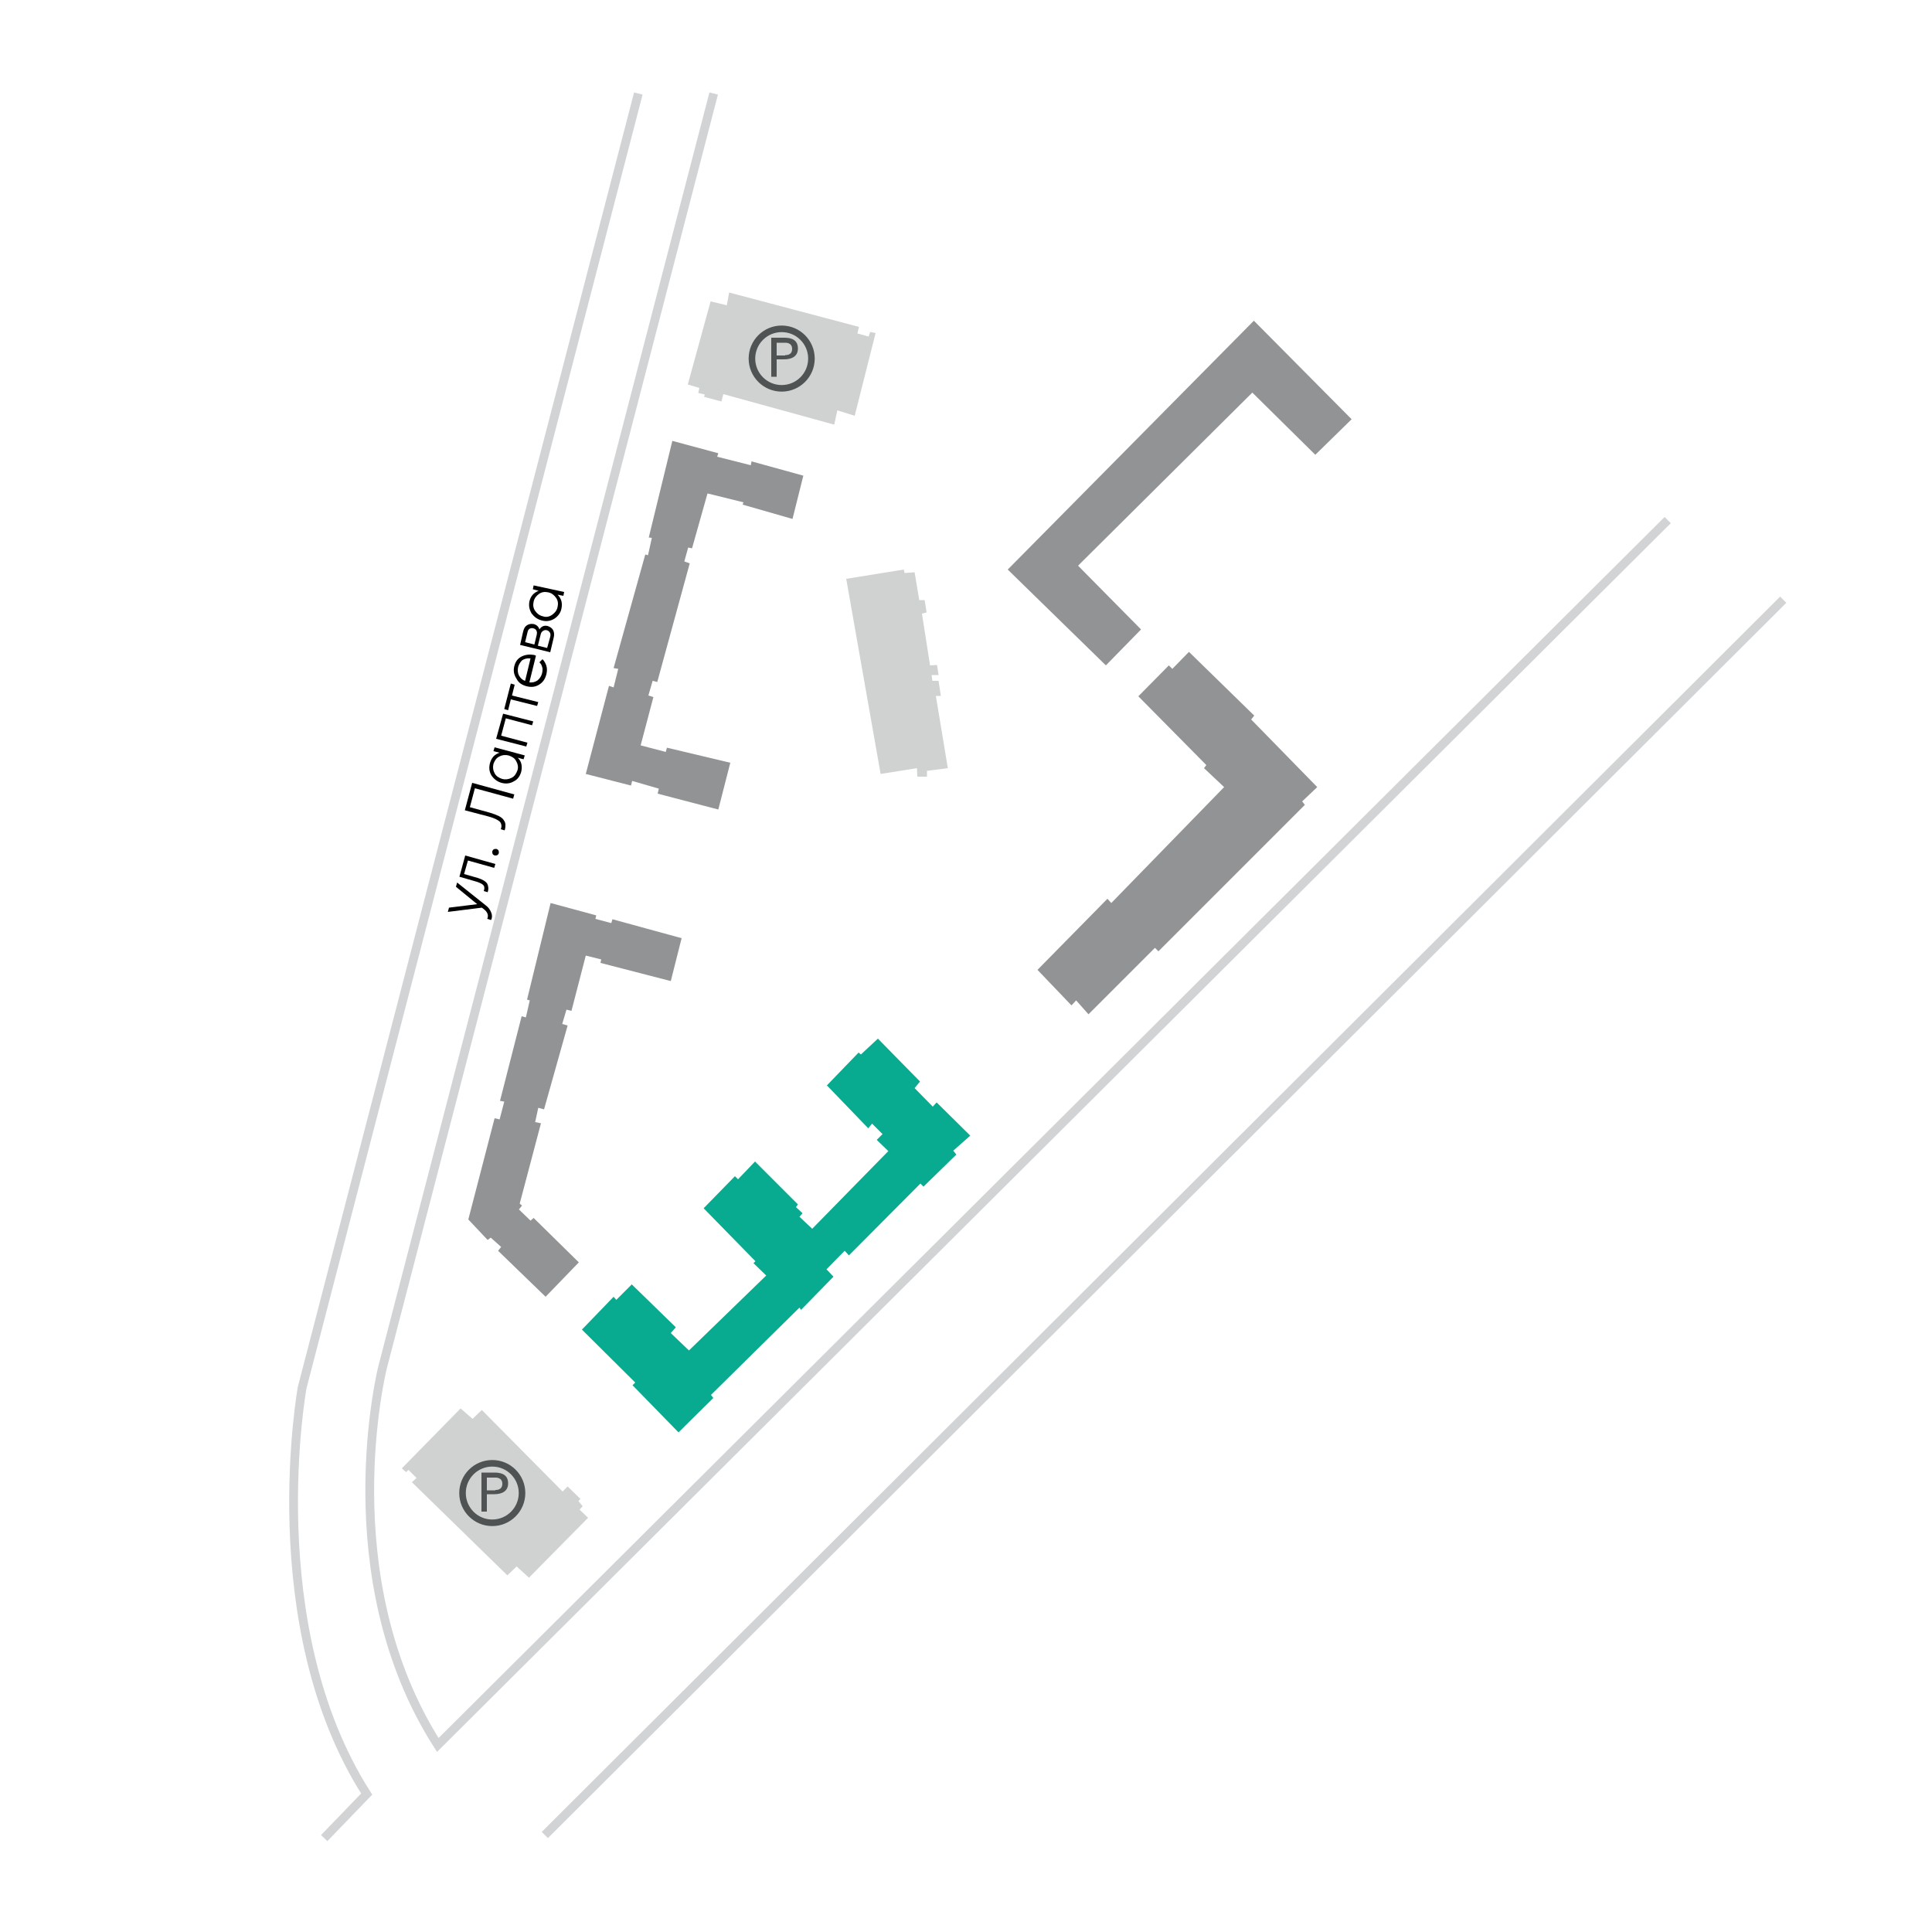<?xml version="1.0" encoding="utf-8"?>
<!-- Generator: Adobe Illustrator 28.0.0, SVG Export Plug-In . SVG Version: 6.00 Build 0)  -->
<svg version="1.1" xmlns="http://www.w3.org/2000/svg" xmlns:xlink="http://www.w3.org/1999/xlink" x="0px" y="0px" width="500px"
	 height="500px" viewBox="0 0 500 500" style="enable-background:new 0 0 500 500;" xml:space="preserve">
<style type="text/css">
	.st0{fill:#919394;}
	.st1{fill:#D0D2D1;}
	.st2{fill:#4F5353;}
	.st3{fill:none;stroke:#4F5353;stroke-width:1.701;stroke-miterlimit:10;}
	.st4{fill:#08AA90;}
	.st5{fill:none;stroke:#D1D3D4;stroke-width:2.268;stroke-miterlimit:10;}
</style>
<g id="Layer_1">
</g>
<g id="Layer_3">
</g>
<g id="Layer_4">
</g>
<g id="Layer_5">
	<g>
		<polygon class="st0" points="205.1,134.3 192.2,130.6 192.4,130 183.1,127.7 179.1,141.9 178.1,141.7 177.1,145.3 178.5,145.8 
			170.1,176.5 168.9,176.2 167.8,180 169.1,180.4 165.8,192.9 172.3,194.6 172.6,193.5 189,197.4 185.9,209.5 170.2,205.4 
			170.5,204.1 163.6,202.1 163.3,203.3 151.6,200.3 157.6,177.5 158.8,177.9 160,173.1 158.8,172.9 167,143.5 167.7,143.7 
			168.7,139.2 167.9,139.1 174,114.1 185.9,117.3 185.6,118.2 194.3,120.4 194.5,119.4 207.9,123.1 		"/>
		<polygon class="st0" points="173.6,253.9 155.4,249.2 155.6,248.3 151.6,247.3 147.9,261.6 146.6,261.3 145.5,265 146.9,265.4 
			140.8,287.1 139.3,286.7 138.5,290.4 140,290.7 134.5,311.5 135.1,312 134.3,313 137.3,315.9 138.1,315.2 149.8,326.7 
			141.2,335.6 128.9,323.7 129.7,322.7 127,320.3 126.2,320.9 121.2,315.6 128,289.4 129.3,289.7 130.5,285.1 129.4,284.9 135,263 
			136.1,263.3 137.1,258.9 136.4,258.7 142.5,233.7 154.3,236.9 154.1,237.8 158.2,238.9 158.5,237.9 176.4,242.8 		"/>
		<polygon class="st1" points="104,380 105.1,381 105.7,380.4 107.8,382.5 106.6,383.6 131.3,407.7 133.7,405.4 136.9,408.3 
			152.2,392.8 150,390.7 150.8,389.8 149.7,388.5 150.2,387.9 146.9,384.7 145.6,386 124.7,364.9 122.3,367.2 119.2,364.5 		"/>
		<polygon class="st1" points="226.6,86.2 225.2,85.9 224.8,87.1 221.9,86.3 222.3,84.6 188.7,75.7 188.1,79 183.9,78 178,99.5 
			181,100.4 180.7,101.7 182.4,102.1 182.2,102.7 186.7,103.9 187.2,102 215.9,109.9 216.7,106.2 221.2,107.6 		"/>
		<g>
			<g>
				<path class="st2" d="M124.6,381.1h3.4c1.9,0,3.5,0.6,3.5,2.8c0,2.1-1.7,2.8-3.6,2.8H126v4.5h-1.4V381.1z M128.2,385.6
					c0.2,0,1.8,0.1,1.8-1.6s-1.7-1.6-1.8-1.6H126v3.3H128.2z"/>
			</g>
			<circle class="st3" cx="127.4" cy="386.4" r="7.7"/>
		</g>
		<g>
			<g>
				<path class="st2" d="M199.6,87.4h3.4c1.9,0,3.5,0.6,3.5,2.8c0,2.1-1.7,2.8-3.6,2.8H201v4.5h-1.4V87.4z M203.2,91.9
					c0.2,0,1.8,0.1,1.8-1.6s-1.7-1.6-1.8-1.6H201v3.3H203.2z"/>
			</g>
			<circle class="st3" cx="202.3" cy="92.8" r="7.7"/>
		</g>
		<polygon class="st1" points="237.3,198.8 237.4,201 239.9,201 239.9,199.5 245.3,198.8 242.2,180.1 243.5,180.1 242.9,176.2 
			241.3,176.2 241.1,174.7 242.9,174.7 242.5,172.1 240.7,172.2 238.6,158.8 239.8,158.5 239.3,155.3 237.9,155.3 236.7,148.1 
			234.1,148.3 233.9,147.4 219,149.8 227.9,200.3 		"/>
		<polygon class="st0" points="349.8,108.5 340.4,117.7 324.1,101.6 279,146.4 295.3,162.9 286.2,172.2 260.8,147.4 324.5,83 		"/>
		<polygon class="st0" points="316.8,203.7 287.6,233.7 286.6,232.6 268.5,251 277.3,260.2 278.5,258.9 281.7,262.5 298.9,245.3 
			299.8,246.2 337.7,208.3 337,207.4 340.9,203.7 323.8,186.2 324.6,185.2 307.7,168.7 303.4,173.1 302.5,172.2 294.6,180.2 
			312.2,198 311.6,198.8 		"/>
		<polygon class="st4" points="227.2,268.8 238.1,279.9 236.7,281.6 241.4,286.4 242.4,285.3 251.1,293.9 246.7,297.8 247.5,298.8 
			239,307.1 238.2,306.3 219.7,324.9 218.6,323.7 213.9,328.5 215.7,330.4 207.3,339 206.9,338.4 184,361 184.6,361.8 175.6,370.7 
			163.7,358.5 164.4,357.8 150.6,344.1 158.8,335.6 159.5,336.4 163.5,332.4 174.9,343.5 173.6,345 178.3,349.5 198.3,330.1 
			195,326.9 195.5,326.4 182.1,312.7 190.2,304.4 191,305.2 195.4,300.6 206.5,311.7 206,312.4 207.7,314 206.9,314.9 210.2,318 
			229.9,297.9 226.9,295 228.4,293.5 225.7,290.8 224.7,292 214,280.9 222.2,272.4 222.8,272.9 		"/>
		<path class="st5" d="M184.7,24.2L99,353.9c0,0-13.6,54.1,14.3,97.7l318.3-317"/>
		<path class="st5" d="M165.2,24.2l-87,334.9c0,0-11.2,61.6,16.7,105.2l-11,11.4"/>
		<line class="st5" x1="461.5" y1="155.2" x2="141" y2="474.9"/>
	</g>
	<g>
		<path d="M118,229.5l0.3-1.1l7.4,5.9c0.7,0.5,1.1,1.1,1.4,1.8c0.3,0.7,0.3,1.4,0,2l-1-0.3c0.4-0.9,0.1-1.8-1-2.6l-0.4-0.3l-8.8,1.1
			l0.3-1.1l7.3-0.9L118,229.5z"/>
		<path d="M120.4,221.4l7.8,2.2l-0.3,1l-6.8-1.9l-1,3.5l3.5,1c1.3,0.4,2.1,0.9,2.5,1.5c0.3,0.6,0.4,1.4,0.1,2.2l-1-0.3
			c0.2-0.6,0.2-1,0-1.4c-0.3-0.4-0.9-0.7-1.8-1l-4.5-1.3L120.4,221.4z"/>
		<path d="M129,220.1c0.1,0.2,0.1,0.4,0.1,0.7c-0.1,0.2-0.2,0.4-0.4,0.5c-0.2,0.1-0.4,0.1-0.7,0.1c-0.2-0.1-0.4-0.2-0.5-0.4
			c-0.1-0.2-0.1-0.4-0.1-0.7c0.1-0.2,0.2-0.4,0.4-0.5c0.2-0.1,0.4-0.1,0.7-0.1C128.7,219.8,128.9,219.9,129,220.1z"/>
		<path d="M130.6,214.9l-1-0.3c0.3-0.7,0.2-1.4-0.2-1.9c-0.5-0.5-1.5-1-3-1.4l-6.1-1.6l1.9-7.1l10.9,3l-0.3,1.1l-9.9-2.7l-1.3,4.9
			l5.1,1.4c1,0.3,1.8,0.6,2.4,0.9c0.6,0.3,1.1,0.7,1.3,1.1c0.3,0.4,0.4,0.8,0.4,1.2C130.8,213.9,130.8,214.3,130.6,214.9z"/>
		<path d="M127.7,194.4l0.3-1l7.8,2.1l-0.3,1l-1.5-0.4c1,1,1.2,2.2,0.9,3.6c-0.3,1.1-0.9,2-1.9,2.5c-1,0.6-2.1,0.7-3.2,0.4
			c-1.1-0.3-2-1-2.6-1.9c-0.6-1-0.7-2-0.4-3.2c0.4-1.4,1.2-2.3,2.5-2.7L127.7,194.4z M132.4,201.3c0.8-0.4,1.2-1.1,1.5-1.9
			s0.1-1.7-0.3-2.4c-0.4-0.8-1.1-1.2-2-1.5c-0.9-0.2-1.7-0.1-2.4,0.3c-0.8,0.4-1.2,1.1-1.5,1.9c-0.2,0.9-0.1,1.7,0.3,2.4
			c0.4,0.8,1.1,1.2,2,1.5C130.8,201.8,131.6,201.7,132.4,201.3z"/>
		<path d="M130.2,184.7l7.8,2l-0.3,1l-6.8-1.8l-1.2,4.5l6.8,1.8l-0.3,1l-7.8-2L130.2,184.7z"/>
		<path d="M132.2,176.9l1,0.3l-0.7,2.8l6.8,1.7l-0.3,1l-6.8-1.7l-0.7,2.8l-1-0.3L132.2,176.9z"/>
		<path d="M133.1,172.4c0.3-1.2,0.9-2,1.9-2.5c1-0.5,2.1-0.6,3.2-0.4c0.1,0,0.3,0.1,0.5,0.2l-1.7,6.9c0.8,0.1,1.5-0.1,2.1-0.5
			c0.6-0.5,1-1.1,1.2-1.9c0.1-0.6,0.2-1.1,0-1.6c-0.1-0.5-0.4-0.9-0.7-1.2l0.8-0.8c0.5,0.5,0.8,1.1,1,1.7c0.2,0.7,0.2,1.4,0,2.2
			c-0.3,1.2-0.9,2.1-1.9,2.7c-1,0.6-2,0.7-3.2,0.4c-1.2-0.3-2.1-0.9-2.6-1.9C133,174.6,132.8,173.6,133.1,172.4z M134.1,172.6
			c-0.2,0.8-0.1,1.6,0.2,2.2c0.4,0.7,0.9,1.2,1.6,1.4l1.4-5.8c-0.9-0.1-1.6,0.1-2.2,0.5C134.7,171.3,134.3,171.9,134.1,172.6z"/>
		<path d="M139.6,162.9c0.5-0.8,1.2-1.1,2.1-0.9c0.6,0.2,1.1,0.5,1.4,1c0.3,0.5,0.4,1.2,0.2,2l-0.9,3.8l-7.8-1.9l0.8-3.5
			c0.2-0.8,0.5-1.3,1-1.6c0.5-0.3,1-0.4,1.7-0.3C138.9,161.7,139.4,162.2,139.6,162.9z M136.5,163.7l-0.6,2.5l2.4,0.6l0.6-2.5
			c0.2-0.9-0.1-1.5-0.9-1.7c-0.4-0.1-0.7,0-0.9,0.1C136.7,162.9,136.6,163.3,136.5,163.7z M142.4,164.8c0.1-0.5,0.1-0.8-0.1-1.1
			c-0.2-0.3-0.4-0.5-0.8-0.6c-0.4-0.1-0.7,0-1,0.2c-0.3,0.2-0.5,0.5-0.6,1l-0.7,2.8l2.4,0.6L142.4,164.8z"/>
		<path d="M137.9,152.5l0.2-1l7.9,1.7l-0.2,1l-1.5-0.3c1,1,1.3,2.2,1,3.6c-0.2,1.1-0.9,2-1.8,2.6c-1,0.6-2,0.8-3.2,0.5
			c-1.2-0.3-2-0.9-2.7-1.8c-0.6-1-0.8-2-0.6-3.1c0.3-1.4,1.1-2.3,2.4-2.8L137.9,152.5z M142.9,159.1c0.7-0.5,1.2-1.1,1.4-2
			c0.2-0.9,0.1-1.7-0.4-2.4c-0.5-0.7-1.1-1.2-2-1.4c-0.9-0.2-1.7-0.1-2.4,0.4c-0.7,0.5-1.2,1.1-1.4,2c-0.2,0.9-0.1,1.7,0.4,2.4
			c0.5,0.7,1.1,1.2,2,1.4C141.4,159.8,142.2,159.6,142.9,159.1z"/>
	</g>
</g>
</svg>
